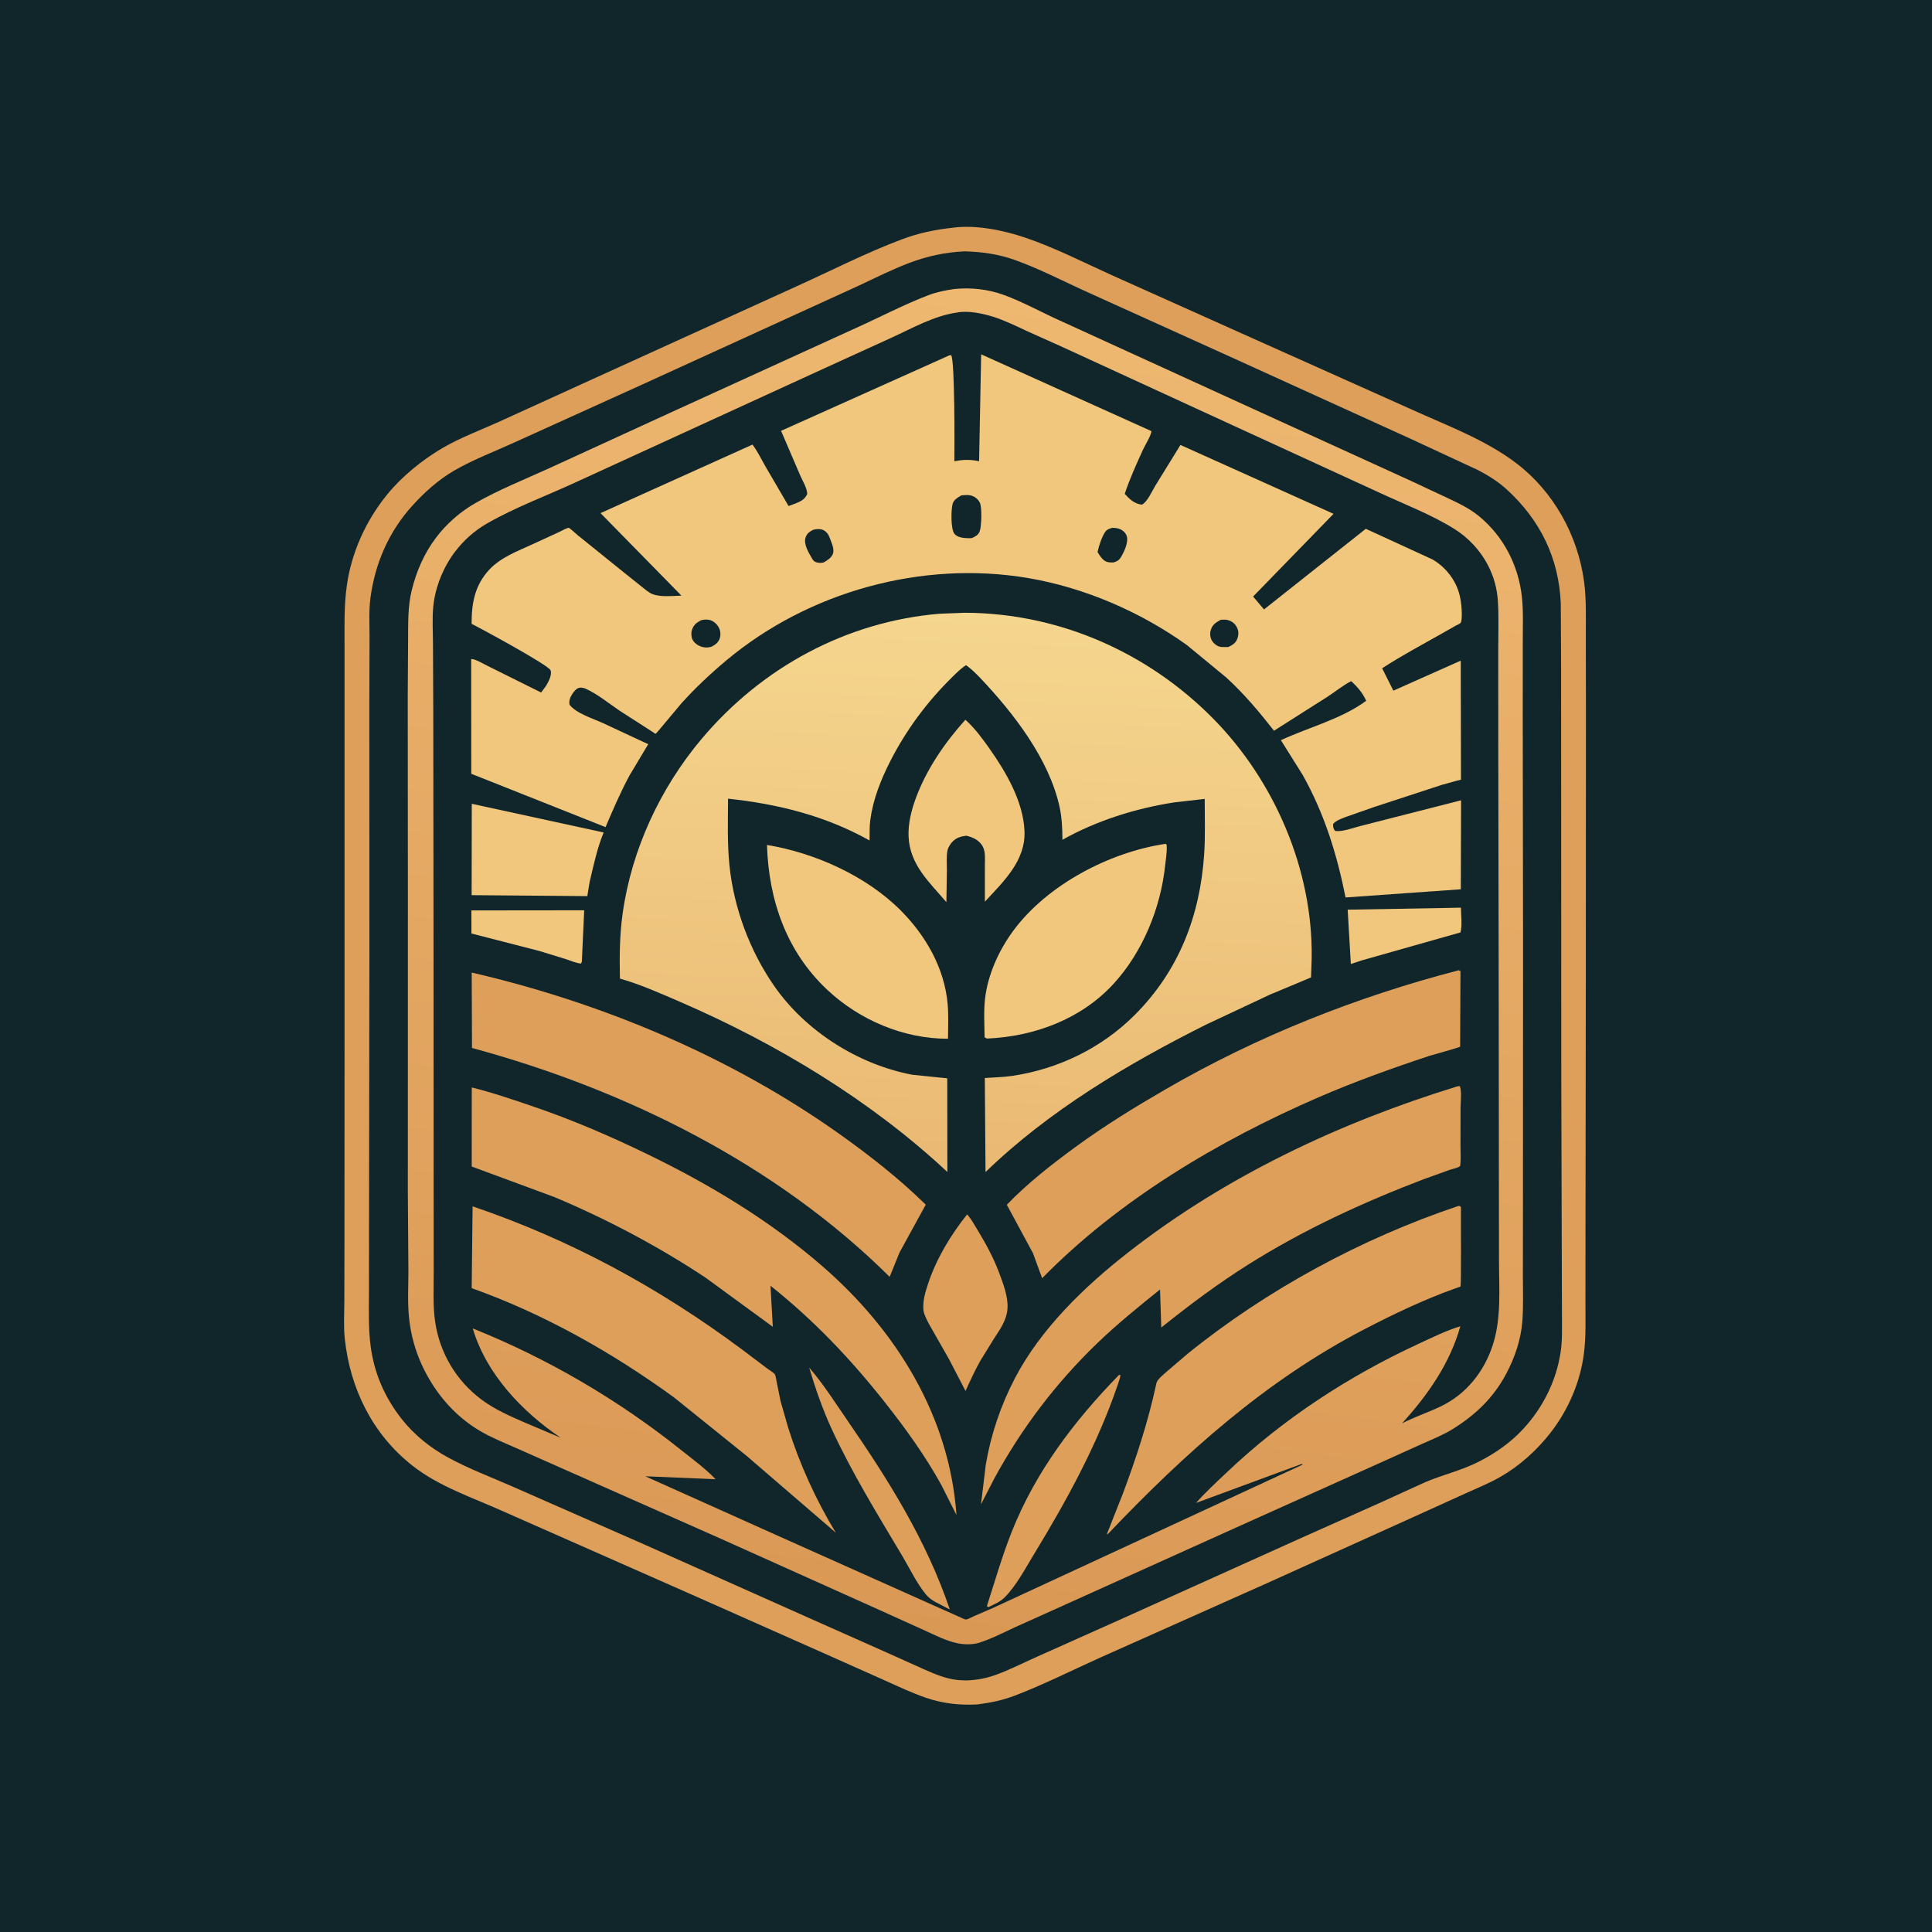 <svg version="1.1" xmlns="http://www.w3.org/2000/svg" style="display: block;" viewBox="0 0 2048 2048" width="1024" height="1024">
<defs>
	<linearGradient id="Gradient1" gradientUnits="userSpaceOnUse" x1="933.159" y1="1729.47" x2="1112.75" y2="317.251">
		<stop class="stop0" offset="0" stop-opacity="1" stop-color="rgb(218,152,85)"/>
		<stop class="stop1" offset="1" stop-opacity="1" stop-color="rgb(238,184,113)"/>
	</linearGradient>
	<linearGradient id="Gradient2" gradientUnits="userSpaceOnUse" x1="1013.81" y1="1237.49" x2="1038.32" y2="650.93">
		<stop class="stop0" offset="0" stop-opacity="1" stop-color="rgb(234,185,115)"/>
		<stop class="stop1" offset="1" stop-opacity="1" stop-color="rgb(245,214,142)"/>
	</linearGradient>
</defs>
<path transform="translate(0,0)" fill="rgb(17,38,42)" d="M -0 -0 L 2048 0 L 2048 2048 L -0 2048 L -0 -0 z"/>
<path transform="translate(0,0)" fill="rgb(221,159,90)" d="M 1009.87 241.419 L 1010.68 241.285 C 1034.92 238.206 1063.62 244.083 1086.62 251.859 C 1117.93 262.439 1147.98 277.864 1178.07 291.474 L 1316.87 353.708 L 1496 433.891 C 1533.57 451.024 1574.48 465.969 1607.5 491.147 C 1646.95 521.23 1672.74 567.789 1679.22 616.811 C 1681.74 635.865 1680.98 655.234 1681.03 674.425 L 1681.16 754.652 L 1681.04 1035.96 L 1680.69 1300.2 L 1680.64 1380.31 C 1680.62 1398.16 1681.3 1416.32 1679.11 1434.07 C 1675.31 1464.85 1662.54 1494.49 1643.53 1518.86 C 1628.94 1537.56 1610.73 1553.97 1590.1 1565.75 C 1578.43 1572.41 1565.96 1577.41 1553.75 1582.95 L 1499.23 1607.68 L 1339.84 1679.69 L 1166.51 1757.01 C 1136.23 1770.58 1106.15 1785.89 1075.16 1797.64 C 1062.46 1802.45 1049.67 1805.03 1036.24 1806.74 C 1017.25 1807.81 999.28 1805.84 981.25 1799.61 C 966.35 1794.45 952.005 1787.62 937.623 1781.19 L 880.325 1755.62 L 732.452 1689.97 L 534.799 1602.72 C 501.745 1587.75 465.6 1576.11 436.874 1553.4 C 394.721 1520.07 371.201 1472.02 365.506 1419.27 C 364.091 1406.16 365.003 1392.22 365.015 1379.03 L 365.142 1306.58 L 365.251 1075.59 L 365.254 775.754 L 365.251 687.045 C 365.261 664.566 364.516 641.946 367.793 619.639 C 372.876 585.026 387.945 552.07 409.848 524.889 C 425.697 505.22 447.758 487.359 469.458 474.708 C 488.253 463.751 509.575 455.903 529.395 446.9 L 642.893 395.199 L 845.374 303.074 C 882.052 286.473 918.853 267.588 956.5 253.53 C 974.018 246.989 991.305 243.388 1009.87 241.419 z"/>
<path transform="translate(0,0)" fill="rgb(17,38,42)" d="M 1022.56 266.443 C 1040.79 266.967 1058.13 269.302 1075.43 275.46 C 1102.28 285.014 1128.39 298.748 1154.39 310.449 L 1308.91 380.366 L 1497.18 466.02 L 1566.51 498.212 C 1577.68 503.997 1588.14 510.533 1597.44 519.051 C 1632.66 551.305 1652.4 591.477 1654.48 639.431 L 1654.81 701.036 L 1654.89 807.124 L 1655.03 1143.76 L 1655.56 1339.04 L 1655.74 1395.17 C 1655.76 1407.73 1656.2 1420.59 1654.36 1433.04 C 1649.81 1463.77 1635.63 1492.08 1614.58 1514.85 C 1601.24 1529.28 1584.88 1540.67 1567.39 1549.52 C 1549.11 1558.78 1529.58 1563.21 1510.91 1571.12 L 1461.07 1593.83 L 1381.91 1629.14 L 1183.51 1718.56 L 1100.52 1755.65 C 1086.62 1761.82 1072.98 1768.74 1058.79 1774.23 C 1046.84 1778.85 1036.77 1780.89 1023.93 1781.36 L 1015.19 1780.9 C 1002.26 1779.52 990.646 1774.43 978.858 1769.25 L 941.91 1752.64 L 858.437 1715.52 L 684.161 1637.74 L 545.244 1576.66 C 521.7 1566.27 496.793 1556.99 474.266 1544.62 C 455.738 1534.44 438.703 1520.65 425.618 1503.97 C 407.779 1481.23 396.719 1455.79 392.91 1427.15 C 390.425 1408.45 391.118 1389.53 391.13 1370.72 L 391.213 1291.14 L 391.586 1013.5 L 391.521 746.952 L 391.727 675.046 C 391.768 661.552 390.89 647.269 392.675 633.901 C 397.586 597.106 412.14 563.531 437.221 535.91 C 450.218 521.597 465.189 508.165 482.022 498.5 C 502.051 487 524.147 478.682 545.145 469.074 L 681.728 407.197 L 855.804 327.692 L 911.153 302.419 C 928.706 294.175 946.194 285.349 964.361 278.539 C 983.619 271.32 1002.03 267.418 1022.56 266.443 z"/>
<path transform="translate(0,0)" fill="url(#Gradient1)" d="M 1011.64 306.355 C 1029.04 304.62 1047.09 306.521 1063.58 312.466 C 1084.81 320.116 1105.39 331.885 1126.14 341.001 L 1327.12 432.866 L 1495.8 509.824 L 1533.65 527.549 C 1545.63 533.193 1557.33 538.632 1567.66 547.074 C 1593.7 568.353 1609.58 599.238 1613.24 632.5 C 1614.92 647.835 1614.19 663.784 1614.21 679.21 L 1614.16 759.913 L 1614.5 1004.51 L 1614.39 1270.23 L 1614.33 1351.97 C 1614.31 1368.29 1614.97 1384.96 1613.69 1401.22 C 1612.19 1420.35 1605.59 1439.38 1596.66 1456.24 C 1583.24 1481.55 1564.19 1499.78 1540.01 1514.81 C 1529.87 1521.12 1518.85 1525.46 1507.98 1530.33 L 1464.77 1549.84 L 1322.65 1613.71 L 1115.86 1706.99 L 1075.56 1725.11 C 1062.9 1731.08 1050.21 1737.55 1036.82 1741.72 C 1029.4 1743.61 1021.18 1743.33 1013.75 1741.66 C 1002.47 1739.11 991.164 1733.31 980.68 1728.56 L 934.708 1707.76 L 764.073 1631.11 L 602.247 1559.41 L 547.154 1535 C 534.319 1529.32 520.831 1523.94 508.741 1516.8 C 487.529 1504.29 469.972 1486.33 457.099 1465.41 C 444.029 1444.18 436.071 1421.31 433.561 1396.5 C 431.91 1380.18 432.962 1362.93 432.926 1346.52 L 432.326 1263.57 L 432.371 949.301 L 432.224 736.354 L 432.597 679 C 432.75 661.174 432.127 643.335 436.413 625.885 C 441.401 605.574 449.467 586.909 462.096 570.094 C 473.127 555.407 487.622 542.68 503.529 533.527 C 528.415 519.209 556.214 508.172 582.356 496.263 L 711.463 437.06 L 906.229 348.183 C 932.048 336.621 957.839 322.991 984.209 312.904 C 993.165 309.478 1002.19 307.753 1011.64 306.355 z"/>
<path transform="translate(0,0)" fill="rgb(17,38,42)" d="M 1014.56 331.304 C 1025.93 328.954 1041.76 332.312 1052.75 335.772 C 1065.24 339.707 1077.04 345.59 1088.9 351.089 L 1126.95 368.17 L 1307.89 451.375 L 1462.76 522.5 C 1489.07 534.732 1517.4 545.495 1542 560.91 C 1556.82 570.195 1569.34 583.764 1577.38 599.326 C 1583.48 611.141 1587.01 623.943 1587.83 637.233 C 1588.9 654.603 1588.2 672.298 1588.21 689.719 L 1588.23 783.414 L 1588.7 1058.96 L 1588.89 1257.1 L 1588.99 1335.83 C 1589.01 1365.36 1591.69 1396.73 1582.59 1425.19 C 1573.42 1453.88 1554.33 1477.99 1526.86 1491.03 C 1513.48 1497.38 1499.54 1501.99 1486.28 1508.76 C 1513.5 1478.77 1537.05 1445.27 1547.99 1405.92 C 1532.95 1410.44 1518.2 1417.85 1503.97 1424.4 C 1429.77 1458.6 1359.8 1504.34 1300.52 1560.71 C 1289.42 1571.27 1277.98 1581.65 1267.86 1593.16 L 1380 1551.8 L 1380.98 1552.5 L 1053.58 1704.04 L 1032.22 1713.32 C 1030.33 1714.14 1025.83 1716.64 1023.93 1716.74 C 1022.6 1716.81 1017.53 1714.2 1016.01 1713.53 L 990.44 1702.16 L 824.744 1628.05 L 684.001 1564.9 L 758.556 1568.05 C 747.955 1556.87 734.494 1547.07 722.448 1537.44 C 655.501 1483.93 580.685 1440.09 501.15 1408.2 C 515.441 1456.55 553.512 1496.44 594.303 1524.04 L 557.134 1508.34 C 540.976 1501.27 524.714 1494.31 510.5 1483.69 C 483.517 1463.52 466.093 1434.18 461.245 1400.92 C 458.766 1383.91 459.757 1366.05 459.733 1348.87 L 459.66 1265.63 L 459.531 981.847 L 459.273 754.646 L 458.983 682.641 C 458.935 669.519 458.023 655.77 459.304 642.726 C 461.29 622.495 470.006 601.018 482.324 584.872 C 491.733 572.541 503.163 562.358 516.626 554.671 C 547.048 537.302 581.295 524.79 613.089 509.962 L 866.692 393.711 L 944.471 358.233 C 967.09 347.99 989.684 334.785 1014.56 331.304 z"/>
<path transform="translate(0,0)" fill="rgb(241,198,125)" d="M 499.686 965.088 L 619.28 964.954 L 616.777 1019.5 L 615.874 1021.41 C 610.52 1020.93 604.556 1018.25 599.425 1016.59 L 571.761 1008.09 L 499.735 989.538 L 499.686 965.088 z"/>
<path transform="translate(0,0)" fill="rgb(241,198,125)" d="M 1534.62 962.446 L 1548.65 962.14 C 1548.67 969.859 1550.19 981.142 1548.16 988.407 L 1443.79 1017.98 L 1431.94 1021.87 L 1428.59 964.284 L 1534.62 962.446 z"/>
<path transform="translate(0,0)" fill="rgb(221,159,90)" d="M 857.768 1449.72 C 872.469 1466.6 885.361 1486.98 898.094 1505.44 C 941.737 1568.74 982.012 1632.73 1006.83 1706.1 L 991.792 1698.32 C 987.847 1696.17 984.375 1693.65 981.5 1690.16 C 971.608 1678.16 964.238 1662.4 956.23 1648.97 C 930.211 1605.36 902.958 1561.08 881.696 1514.96 C 871.903 1493.72 864.419 1472.11 857.768 1449.72 z"/>
<path transform="translate(0,0)" fill="rgb(221,159,90)" d="M 1186.16 1457.5 L 1187.76 1457.69 C 1187.17 1461.32 1185.98 1464.65 1184.79 1468.12 C 1163.03 1531.85 1130.58 1590.82 1095.69 1648.19 C 1086.61 1663.12 1077.31 1680.79 1065.06 1693.23 C 1060.46 1697.9 1053.86 1700.65 1048.04 1703.5 C 1046.76 1703.29 1047.43 1703.54 1046.15 1702.5 C 1054.73 1675.98 1062.36 1649.12 1072.7 1623.21 C 1098.04 1559.69 1138.81 1506.13 1186.16 1457.5 z"/>
<path transform="translate(0,0)" fill="rgb(221,159,90)" d="M 1025.16 1287.31 C 1029.82 1292.39 1033.38 1299.14 1036.95 1305.05 C 1045.35 1318.92 1053.12 1333.29 1058.85 1348.49 C 1063.19 1360.02 1068.62 1373.97 1068.02 1386.5 C 1067.42 1399.01 1060.27 1408.96 1053.66 1419.01 L 1039.19 1442.48 C 1033.35 1452.87 1028.41 1463.63 1023.51 1474.47 L 1005.82 1440.46 L 984.904 1403.77 C 982.719 1399.51 979.271 1393.25 978.861 1388.5 C 978.036 1378.94 980.833 1369.71 983.812 1360.76 C 992.762 1333.9 1007.67 1309.41 1025.16 1287.31 z"/>
<path transform="translate(0,0)" fill="rgb(241,198,125)" d="M 500.107 852.061 L 639.92 882.46 C 633.016 898.904 629.107 917.844 624.968 935.211 L 622.583 949.918 L 499.954 948.904 L 500.107 852.061 z"/>
<path transform="translate(0,0)" fill="rgb(241,198,125)" d="M 1023.33 762.971 L 1024 763.544 C 1033.64 772.349 1041.4 782.949 1048.9 793.565 C 1066.47 818.456 1084.73 849.668 1086.01 881 C 1087.3 912.457 1063.74 934.427 1044.03 955.82 L 1044 918.627 C 1043.97 911.893 1045.03 903.222 1041.66 897.156 C 1038.2 890.944 1031.99 887.837 1025.39 886.15 L 1024.25 885.87 C 1018.49 886.775 1014.44 887.647 1010.1 891.809 C 1007.54 894.263 1005.07 898.139 1004.36 901.665 C 1003.09 907.955 1003.8 915.693 1003.75 922.129 L 1003.21 956.321 C 985.204 935.197 964.638 916.917 963.146 887.269 C 962.449 873.406 966.062 858.929 970.847 846 C 982.219 815.272 1001.53 787.24 1023.33 762.971 z"/>
<path transform="translate(0,0)" fill="rgb(241,198,125)" d="M 813.017 895.7 C 863.743 904.026 918.188 928.44 954.698 965.009 C 981.292 991.646 1001.15 1026.16 1004.54 1064.21 C 1005.62 1076.28 1004.95 1088.98 1004.92 1101.12 C 957.853 1101.23 911.067 1081.3 876.923 1049.23 C 833.436 1008.38 814.887 954.112 813.017 895.7 z"/>
<path transform="translate(0,0)" fill="rgb(241,198,125)" d="M 1235.42 894.5 L 1236.65 895.265 L 1236.77 897.231 C 1237.09 903.783 1235.78 910.956 1235.09 917.5 C 1230.34 962.663 1211.18 1009.43 1180.27 1043.05 C 1145.86 1080.48 1096.25 1098.73 1046.5 1100.91 C 1044.68 1100.37 1045.63 1100.79 1043.71 1099.5 C 1043.59 1086.2 1042.66 1072.18 1044.15 1058.95 C 1047.05 1033.06 1059.06 1006.87 1074.48 986.123 C 1110.44 937.778 1176.11 903.333 1235.42 894.5 z"/>
<path transform="translate(0,0)" fill="rgb(221,159,90)" d="M 1545.57 1278.5 C 1547.86 1278.33 1546.83 1278.02 1548.67 1279.5 C 1548.47 1290.54 1549.15 1361.65 1548.17 1363.84 C 1548.05 1364.12 1547.59 1364.04 1547.3 1364.14 L 1541.52 1366.17 C 1508.87 1377.82 1476.8 1393.25 1446.04 1409.22 C 1341.47 1463.52 1255.72 1540.76 1175 1625.5 C 1174 1626.29 1174.58 1625.93 1173.22 1626.5 L 1190.24 1583.43 C 1204.23 1546.05 1216.75 1508.03 1225.24 1469 C 1225.55 1467.57 1225.77 1466.06 1226.42 1464.73 C 1228.03 1461.38 1231.9 1458.35 1234.59 1455.84 L 1258.7 1435.22 C 1342.79 1367.15 1443.06 1312.95 1545.57 1278.5 z"/>
<path transform="translate(0,0)" fill="rgb(221,159,90)" d="M 500.965 1278.77 C 605.084 1314.17 698.954 1365.25 787.003 1430.84 L 812.912 1450.39 C 815.134 1452.09 819.871 1454.8 821.328 1456.83 C 822.267 1458.15 822.793 1462.31 823.164 1464.1 L 827.35 1484.92 L 835.371 1513.01 C 847.516 1551.84 864.893 1589.93 885.965 1624.7 L 791.392 1543.25 L 714.427 1481.3 C 649.448 1433.94 575.9 1392.43 500.009 1365.52 L 500.965 1278.77 z"/>
<path transform="translate(0,0)" fill="rgb(221,159,90)" d="M 1545.14 1151.5 L 1547.41 1151.31 C 1549.76 1156.56 1548.24 1168.71 1548.24 1174.75 L 1548.18 1214.55 C 1548.17 1221.33 1548.77 1228.84 1547.93 1235.54 C 1547.69 1237.48 1539.08 1239.33 1536.93 1240.02 L 1508.88 1250.13 C 1444.59 1274.65 1382.38 1303.33 1324 1339.97 C 1291.25 1360.53 1261.13 1383.12 1231 1407.24 L 1229.69 1366.9 C 1206.72 1385.35 1183.66 1403.99 1162.47 1424.49 C 1118.81 1466.72 1082.86 1514.19 1053.86 1567.52 L 1039.9 1594.68 L 1044.99 1552.5 C 1050.35 1520.73 1060.92 1489.53 1075.84 1461 C 1103.24 1408.6 1149.06 1364.33 1195.17 1328.2 C 1298.56 1247.15 1420.01 1189.93 1545.14 1151.5 z"/>
<path transform="translate(0,0)" fill="rgb(221,159,90)" d="M 500.032 1030.95 C 637.753 1062.84 774.063 1119.81 889.611 1201.92 C 921.908 1224.87 952.999 1249.25 981.352 1276.99 L 953.508 1327.75 L 943.073 1353.51 C 822.632 1233.94 663.018 1155 500.332 1110.88 L 500.032 1030.95 z"/>
<path transform="translate(0,0)" fill="rgb(221,159,90)" d="M 500.088 1152.75 C 521.978 1158.17 543.545 1165.56 564.883 1172.83 C 606.909 1187.14 646.964 1204.41 686.845 1223.78 C 752.687 1255.75 816.259 1294.07 871.686 1342.16 C 949.963 1410.08 1006.48 1501 1013.91 1606.03 L 997.928 1574.23 C 980.621 1542.95 959.73 1514 937.58 1485.99 C 901.377 1440.21 862.501 1399.32 816.748 1362.97 L 819.214 1406.47 L 747.909 1354.36 C 697.706 1321.12 643.328 1292.28 587.771 1268.99 L 500.041 1236.56 L 500.088 1152.75 z"/>
<path transform="translate(0,0)" fill="rgb(221,159,90)" d="M 1546.42 1028.5 L 1548.17 1029.5 C 1548.18 1035.21 1547.86 1109.46 1547.81 1109.52 C 1546.91 1110.47 1518.04 1118.32 1514.79 1119.39 C 1475.16 1132.53 1435.82 1146.64 1397.51 1163.26 C 1291.49 1209.28 1185.98 1272.03 1104.72 1354.95 L 1094.93 1328.31 L 1067.27 1277.1 C 1089.05 1254.4 1114.95 1234.22 1140.3 1215.67 C 1170.86 1193.31 1202.93 1173.61 1235.67 1154.64 C 1332.68 1098.44 1437.97 1056.64 1546.42 1028.5 z"/>
<path transform="translate(0,0)" fill="url(#Gradient2)" d="M 995.964 650.58 L 1022.87 649.548 C 1122.2 649.898 1216.39 691.197 1285.97 761.723 C 1351.11 827.752 1391.67 921.861 1390.44 1015.05 L 1390.42 1016.65 L 1389.88 1031.9 C 1389.86 1032.49 1389.85 1035.81 1389.68 1036.1 C 1389.47 1036.49 1388.88 1036.48 1388.47 1036.66 L 1345.94 1054.45 L 1278.18 1086.27 C 1195.03 1127.96 1111.81 1177.39 1044.69 1242.44 L 1043.95 1142.73 C 1053.6 1142.05 1063.56 1141.89 1073.12 1140.47 C 1121.98 1133.21 1167.86 1110.92 1202.81 1075.95 C 1249.54 1029.21 1272.09 970.971 1276.46 905.589 C 1277.75 886.184 1277.04 866.338 1277.04 846.88 L 1245.03 850.531 C 1203.88 856.857 1162.54 869.879 1126.2 890.179 C 1126.17 878.391 1125.7 866.712 1123.14 855.156 C 1111.9 804.278 1074.51 756.155 1039.34 718.921 C 1034.45 713.965 1029.77 709.01 1023.97 705.103 C 1018.78 708.454 1014.29 712.949 1009.9 717.256 C 982.896 743.719 960.483 773.782 943.38 807.563 C 933.664 826.754 925.576 847.168 922.623 868.602 C 921.615 875.912 921.861 883.601 921.797 890.979 C 875.214 864.779 824.638 852.267 771.754 846.63 C 771.654 869.965 770.857 893.748 773.216 917 C 777.808 962.258 794.647 1007.6 820.541 1044.99 C 853.774 1092.99 909.748 1128.46 967 1139.26 L 1004.13 1143.06 L 1004.26 1242.37 C 923.07 1166.49 823.115 1106.22 721.381 1062.21 C 700.569 1053.21 678.964 1043.55 657.146 1037.34 C 656.619 1014.32 656.821 991.35 660.005 968.5 C 669.448 900.739 699.834 835.368 743.817 783.171 C 807.579 707.501 897.052 658.892 995.964 650.58 z"/>
<path transform="translate(0,0)" fill="rgb(241,198,125)" d="M 1006.77 376.5 L 1008.27 376.569 C 1012.29 381.855 1011.79 474.654 1011.65 488.922 C 1020.56 487.257 1027.55 486.907 1036.46 488.658 L 1037.88 488.949 L 1040.06 375.594 L 1220.52 456.994 C 1220.56 461.141 1213.51 472.434 1211.46 476.987 C 1204.65 492.082 1197.41 507.815 1192.26 523.512 C 1197.26 529.069 1202.71 534.236 1210.5 534.945 C 1216.2 532.072 1221.21 520.677 1224.6 515.015 L 1251.32 471.668 L 1413.62 544.679 L 1328.35 632.356 L 1339.9 646.034 L 1447.8 560.547 L 1518.57 593.065 C 1532.22 601.014 1543.08 614.649 1547.02 630.032 L 1547.42 631.675 C 1549.08 638.374 1550.47 652.293 1548.89 659.021 C 1548.77 659.502 1548.56 659.986 1548.23 660.348 C 1547.3 661.345 1544.69 662.357 1543.36 663.11 L 1529.38 671.041 C 1507.84 683.276 1485.91 694.864 1465.14 708.401 L 1477.03 732.129 L 1548.45 700.321 L 1548.69 821.632 C 1548.69 821.88 1548.73 826.446 1548.72 826.454 C 1548.52 826.642 1545.06 827.388 1544.51 827.528 L 1528.5 831.963 L 1456.79 855.41 L 1426 866.222 C 1421.45 868.052 1416.36 869.706 1413.09 873.5 C 1413.14 876.756 1413.19 878.001 1415.16 880.774 C 1422.94 882.162 1435.36 877.164 1443.3 875.292 L 1548.8 848.353 L 1548.52 942.675 L 1426.34 951.35 C 1417.25 905.617 1403.79 862.162 1380.79 821.292 L 1357.8 784.634 C 1387.24 770.955 1421.82 762.288 1448.23 742.883 C 1444.42 734.428 1439.1 728.313 1432.35 722.06 C 1423.44 726.487 1415.11 733.551 1406.66 738.932 L 1350.51 774.6 C 1334.85 754.626 1318.8 735.48 1300.04 718.301 L 1258.09 683.762 C 1208.92 648.548 1149.7 622.926 1089.96 612.78 C 977.668 593.708 857.131 627.043 769.917 700.079 C 753.234 714.049 736.979 729.29 722.422 745.455 L 700.095 772.101 C 699.382 772.907 695.634 777.614 694.867 777.852 C 694.5 777.966 694.223 777.434 693.901 777.226 L 656.96 753.458 C 645.593 745.818 632.981 735.386 620.566 729.957 C 618.563 729.081 615.572 728.551 613.438 729.242 C 610.673 730.137 608.281 733.08 606.784 735.419 C 604.457 739.055 602.882 742.69 603.718 747.012 C 610.995 756.435 628.822 761.697 639.725 766.78 L 687.159 788.872 L 667.271 822.097 C 657.711 839.874 649.794 858.213 641.927 876.786 L 499.566 820.228 L 499.468 698.578 C 503.904 698.485 512.142 703.588 516.29 705.569 L 573.622 734.103 L 578.818 727.056 C 581.279 723.003 585.331 715.55 583.668 710.596 C 581.861 705.215 509.195 665.875 499.927 661.302 C 499.811 639.534 503.305 620.375 518.67 603.862 C 530.951 590.664 548.894 584.159 564.852 576.756 L 593.103 563.77 C 594.683 563.028 601.314 559.304 602.858 559.543 C 604.126 559.74 611.087 566.284 612.535 567.464 L 661.835 607.195 L 680.74 622.312 C 684.302 625.08 688.172 628.645 692.5 630.108 C 701.107 633.017 713.382 631.701 722.346 631.391 L 636.573 543.921 L 797.663 471.284 C 803.195 478.588 807.468 487.686 812.109 495.653 L 835.907 536.396 L 842.949 533.851 C 848.76 531.433 853.197 529.537 855.726 523.5 C 855.311 516.731 850.851 510.057 848.208 503.869 L 827.962 456.7 L 1006.77 376.5 z"/>
<path transform="translate(0,0)" fill="rgb(17,38,42)" d="M 1294.06 656.978 C 1296.46 656.885 1299.26 656.614 1301.59 657.307 C 1305.81 658.558 1308.71 660.611 1310.9 664.5 C 1313.12 668.449 1313.2 672.586 1311.71 676.812 C 1309.94 681.807 1306.57 683.634 1302.03 685.914 L 1294.5 685.846 C 1290.59 685.36 1286.78 682.482 1284.75 679.181 C 1282.8 675.993 1282.34 671.714 1283.39 668.137 C 1285.15 662.113 1288.8 659.914 1294.06 656.978 z"/>
<path transform="translate(0,0)" fill="rgb(17,38,42)" d="M 743.174 657.5 C 745.637 656.712 748.44 656.644 751 656.97 C 755.059 657.486 759.044 660.559 761.227 663.938 C 763.801 667.923 764.391 672.826 762.74 677.281 C 761.261 681.269 757.919 683.669 754.286 685.5 C 751.07 686.463 748.321 686.665 745 685.947 C 740.847 685.049 736.142 681.995 734.161 678.148 C 732.702 675.313 732.485 671.016 733.422 668.008 C 735.151 662.462 738.219 660.108 743.174 657.5 z"/>
<path transform="translate(0,0)" fill="rgb(17,38,42)" d="M 862.277 561.5 C 865.293 560.756 869.51 560.458 872.414 561.744 C 875.934 563.303 878.277 566.498 879.501 570.026 C 881.22 574.982 884.866 581.795 882.877 587.125 C 881.249 591.488 876.801 594.057 873.037 596.266 C 870.668 596.785 868.578 596.799 866.211 596.283 C 863.251 595.638 862.208 594.433 860.747 591.944 C 857.178 585.859 851.57 576.791 853.961 569.7 C 855.442 565.306 858.308 563.489 862.277 561.5 z"/>
<path transform="translate(0,0)" fill="rgb(17,38,42)" d="M 1179.18 559.5 C 1182 559.612 1184.78 559.793 1187.4 560.955 C 1190.54 562.348 1193.49 565.143 1194.46 568.5 C 1196.28 574.792 1191.91 584.231 1188.8 589.72 C 1186.63 593.526 1184.66 594.956 1180.5 596.193 C 1178.5 596.223 1176.38 596.291 1174.42 595.877 C 1169.16 594.767 1166.1 589.39 1163.44 585.221 C 1164.86 578.702 1167.58 570.197 1171.1 564.5 C 1173.09 561.288 1175.66 560.409 1179.18 559.5 z"/>
<path transform="translate(0,0)" fill="rgb(17,38,42)" d="M 1019.17 525.096 C 1022.33 524.877 1025.85 524.402 1028.96 525.16 C 1033.12 526.177 1036.84 529.031 1038.71 532.915 C 1041.02 537.691 1040.53 558.043 1038.5 563.3 C 1036.96 567.298 1033.9 568.721 1030.2 570.401 L 1026.84 570.544 C 1022.04 570.458 1014.91 569.956 1011.7 565.797 C 1007.72 560.653 1008.14 540.486 1009.79 534.223 C 1010.98 529.674 1015.37 527.359 1019.17 525.096 z"/>
</svg>